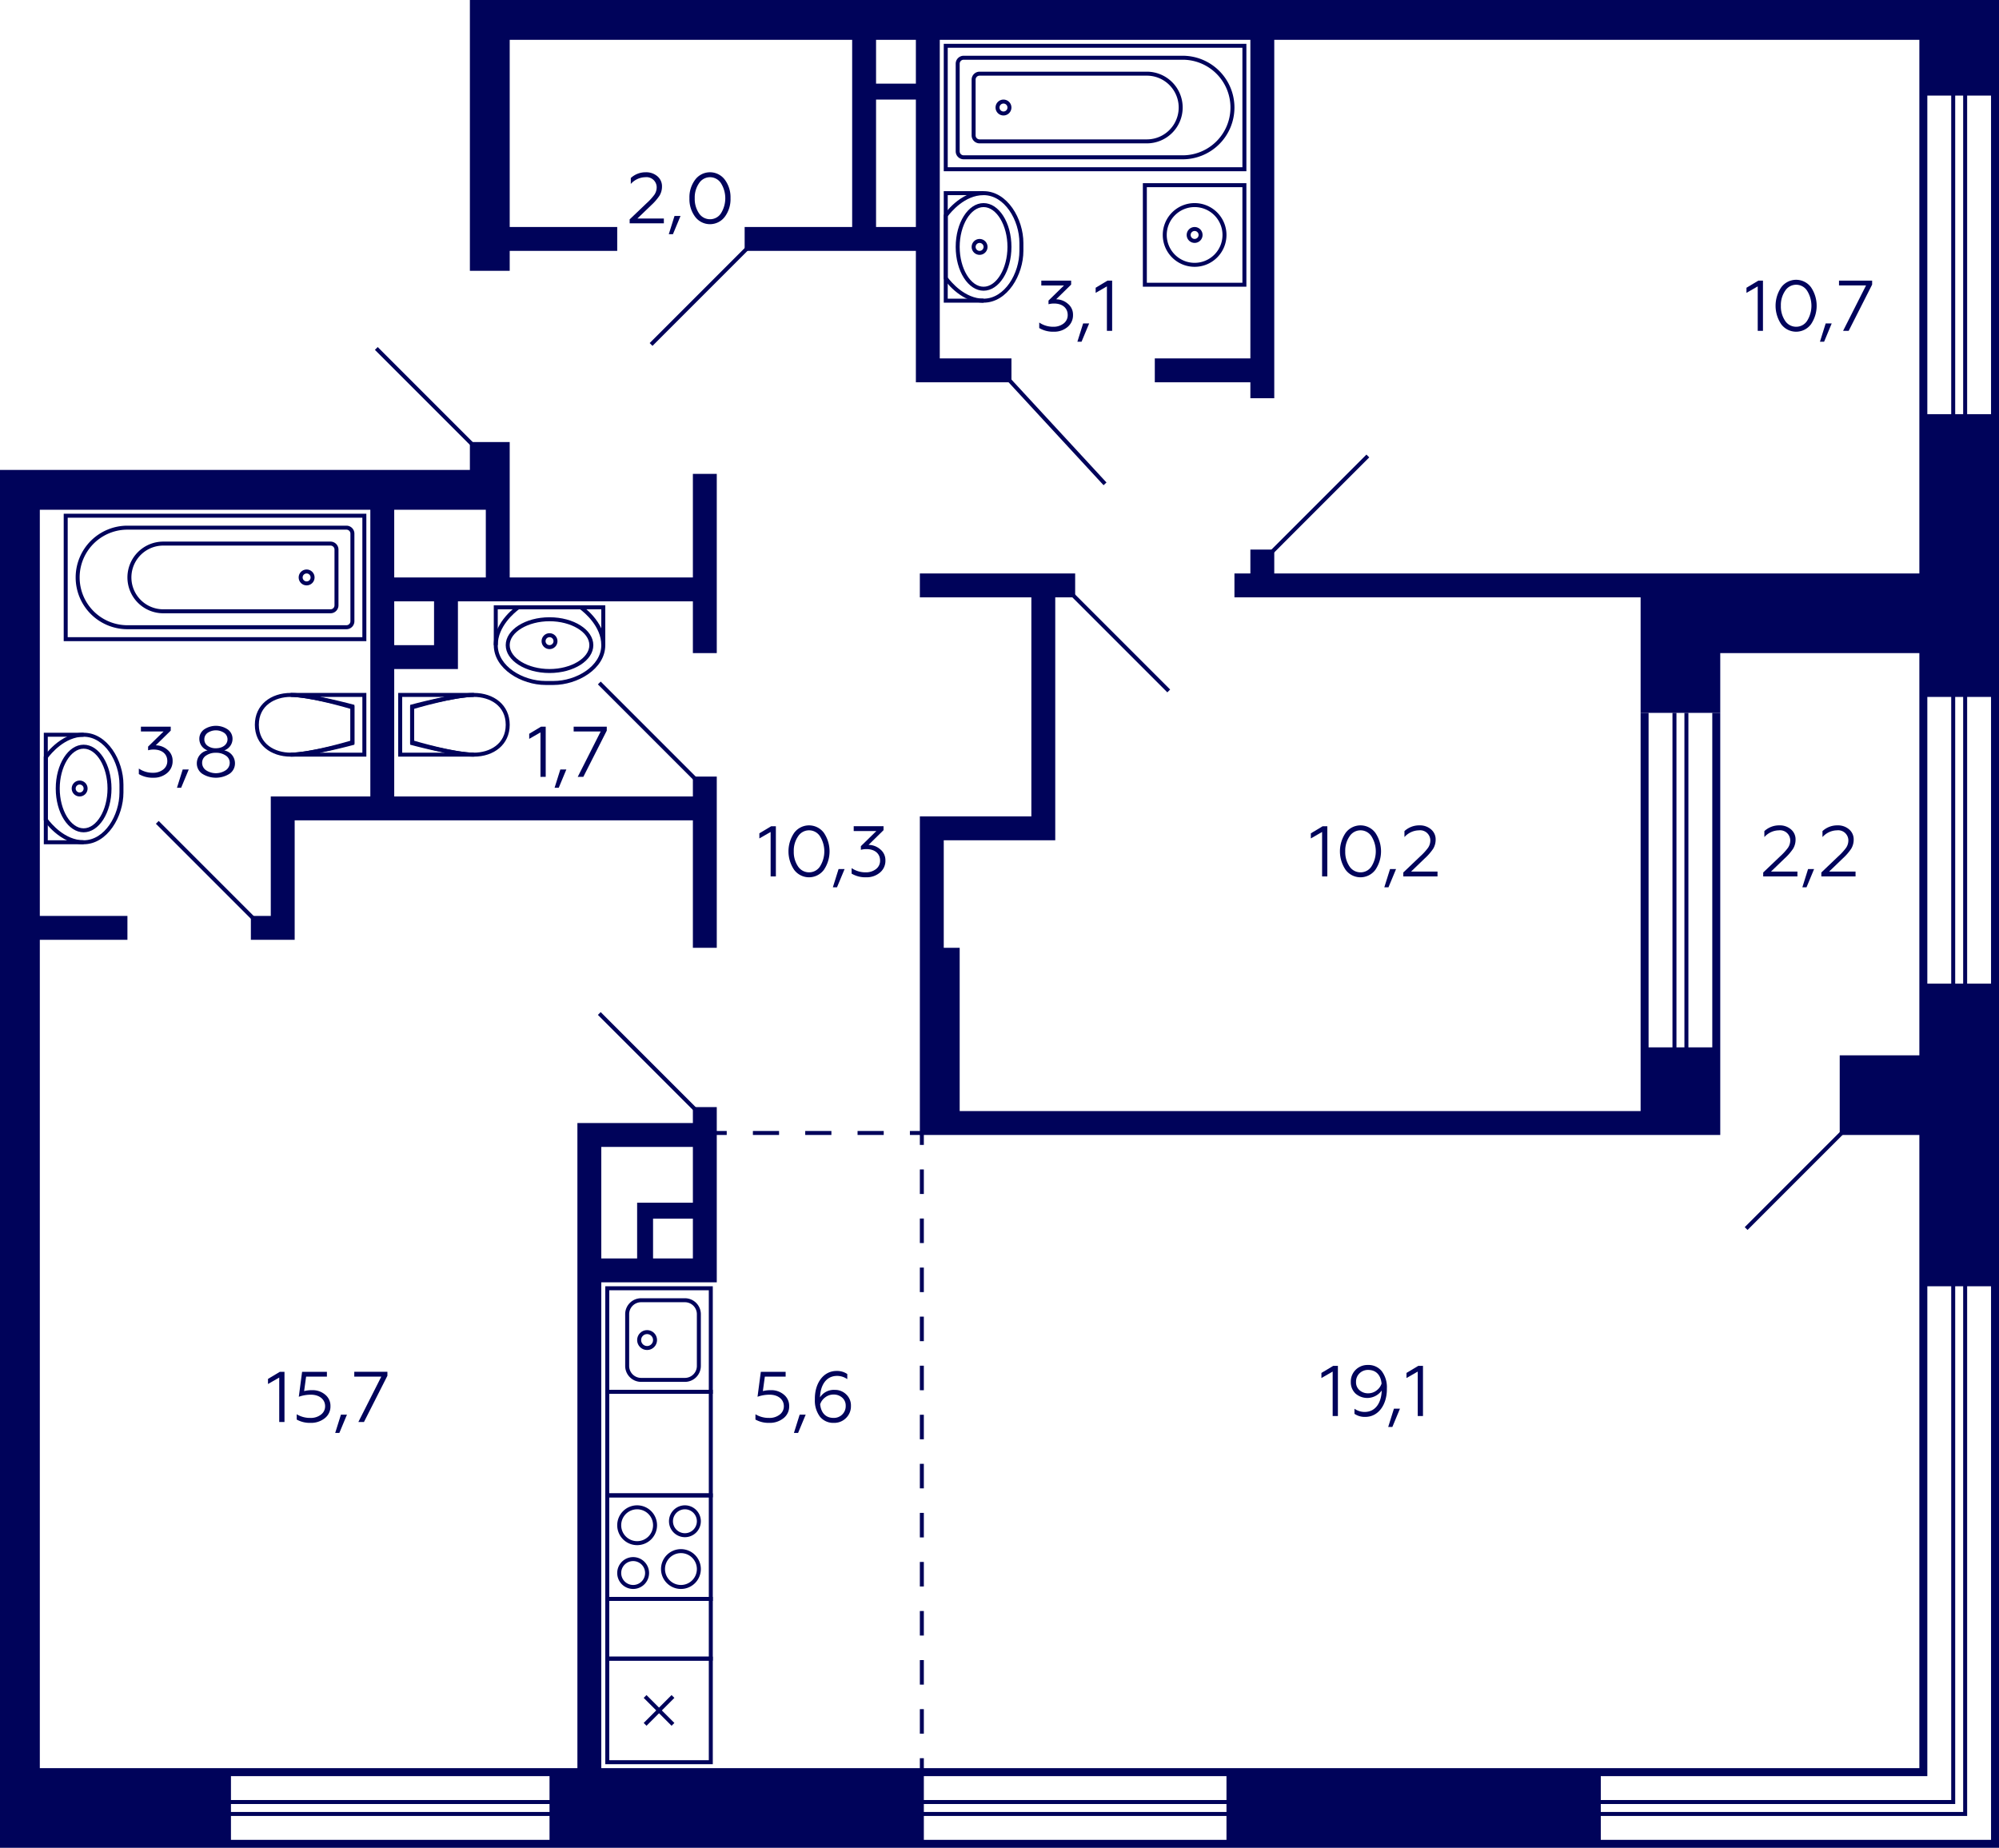 <svg xmlns="http://www.w3.org/2000/svg" width="502" height="464" viewBox="0 0 502 464">
  <title>3k_9s_11-19fl_2</title>
  <g id="Слой_2" data-name="Слой 2">
    <g id="_3k_9s_11-19fl_2" data-name="3k_9s_11-19fl_2">
      <g id="sant">
        <g>
          <path d="M312,12V42H238V12h74m1-1H237V43h76V11Z" fill="#00035b"/>
          <path d="M297,15a12,12,0,0,1,0,24H242a1,1,0,0,1-1-1V16a1,1,0,0,1,1-1h55m0-1H242a2,2,0,0,0-2,2V38a2,2,0,0,0,2,2h55a13,13,0,0,0,13-13h0a13,13,0,0,0-13-13Z" fill="#00035b"/>
          <path d="M288,19a8,8,0,0,1,0,16H246a1,1,0,0,1-1-1V20a1,1,0,0,1,1-1h42m0-1H246a2,2,0,0,0-2,2V34a2,2,0,0,0,2,2h42a9,9,0,0,0,9-9h0a9,9,0,0,0-9-9Z" fill="#00035b"/>
          <circle cx="252" cy="27" r="1.5" fill="none" stroke="#00035b" stroke-miterlimit="10"/>
        </g>
        <g>
          <path d="M91,130v30H17V130H91m1-1H16v32H92V129Z" fill="#00035b"/>
          <path d="M87,133a1,1,0,0,1,1,1v22a1,1,0,0,1-1,1H32a12,12,0,0,1,0-24H87m0-1H32a13,13,0,0,0-13,13h0a13,13,0,0,0,13,13H87a2,2,0,0,0,2-2V134a2,2,0,0,0-2-2Z" fill="#00035b"/>
          <path d="M83,137a1,1,0,0,1,1,1v14a1,1,0,0,1-1,1H41a8,8,0,0,1,0-16H83m0-1H41a9,9,0,0,0-9,9h0a9,9,0,0,0,9,9H83a2,2,0,0,0,2-2V138a2,2,0,0,0-2-2Z" fill="#00035b"/>
          <circle cx="77" cy="145" r="1.5" fill="none" stroke="#00035b" stroke-miterlimit="10"/>
        </g>
        <g>
          <path d="M91,175v14H80.3c4.021-.858,7.739-1.967,7.991-2.042l.713-.214v-9.488l-.713-.214c-.252-.076-3.97-1.185-7.991-2.042H91m1-1H73v1c5,0,15,3,15,3v8s-10,3-15,3v1H92V174Z" fill="#00035b"/>
          <path d="M73,175c4.076,0,12.47,2.108,15,2.769v8.461c-2.53.661-10.924,2.77-15,2.77-3.982,0-8-2.165-8-7s4.018-7,8-7m0-1c-5,0-9,3-9,8s4,8,9,8,16-3,16-3V177s-11-3-16-3Z" fill="#00035b"/>
        </g>
        <g>
          <path d="M111.7,175c-4.021.857-7.739,1.966-7.991,2.042l-.713.214v9.488l.713.214c.252.075,3.97,1.184,7.991,2.042H101V175h10.7m7.3-1H100v16h19v-1c-5,0-15-3-15-3v-8s10-3,15-3v-1Z" fill="#00035b"/>
          <path d="M119,175c3.982,0,8,2.164,8,7s-4.018,7-8,7c-4.076,0-12.47-2.109-15-2.77v-8.461c2.53-.661,10.924-2.769,15-2.769m0-1c-5,0-16,3-16,3v10s11,3,16,3,9-3,9-8-4-8-9-8Z" fill="#00035b"/>
        </g>
        <g>
          <polyline points="21 184.5 11.5 184.5 11.5 211.5 21 211.5" fill="none" stroke="#00035b" stroke-miterlimit="10"/>
          <path d="M21,185c5.3,0,9,6.324,9,12v2c0,5.676-3.7,12-9,12-4.738,0-8.214-4.267-9-5.322V190.321c.788-1.056,4.263-5.321,9-5.321m0-1c-6,0-10,6-10,6v16s4,6,10,6,10-7,10-13v-2c0-6-4-13-10-13Z" fill="#00035b"/>
          <path d="M21,188c3.252,0,6,4.579,6,10s-2.748,10-6,10-6-4.58-6-10,2.748-10,6-10m0-1c-3.866,0-7,4.925-7,11s3.134,11,7,11,7-4.925,7-11-3.134-11-7-11Z" fill="#00035b"/>
          <circle cx="20" cy="198" r="1.5" fill="none" stroke="#00035b" stroke-miterlimit="10"/>
        </g>
        <g>
          <polyline points="124.5 162 124.5 152.5 151.5 152.5 151.5 162" fill="none" stroke="#00035b" stroke-miterlimit="10"/>
          <path d="M145.678,153c1.057.788,5.322,4.263,5.322,9,0,5.3-6.324,9-12,9h-2c-5.676,0-12-3.7-12-9,0-4.738,4.267-8.214,5.322-9h15.356m.322-1H130s-6,4-6,10,7,10,13,10h2c6,0,13-4,13-10s-6-10-6-10Z" fill="#00035b"/>
          <path d="M138,156c5.421,0,10,2.748,10,6s-4.579,6-10,6-10-2.748-10-6,4.579-6,10-6m0-1c-6.075,0-11,3.134-11,7s4.925,7,11,7,11-3.134,11-7-4.925-7-11-7Z" fill="#00035b"/>
          <circle cx="138" cy="161" r="1.5" fill="none" stroke="#00035b" stroke-miterlimit="10"/>
        </g>
        <g>
          <polyline points="247 75.5 237.5 75.5 237.5 48.5 247 48.5" fill="none" stroke="#00035b" stroke-miterlimit="10"/>
          <path d="M247,49c5.3,0,9,6.324,9,12v2c0,5.676-3.7,12-9,12-4.738,0-8.214-4.267-9-5.322V54.322c.788-1.057,4.263-5.322,9-5.322m0-1c-6,0-10,6-10,6V70s4,6,10,6,10-7,10-13V61c0-6-4-13-10-13Z" fill="#00035b"/>
          <path d="M247,52c3.252,0,6,4.579,6,10s-2.748,10-6,10-6-4.579-6-10,2.748-10,6-10m0-1c-3.866,0-7,4.925-7,11s3.134,11,7,11,7-4.925,7-11-3.134-11-7-11Z" fill="#00035b"/>
          <circle cx="246" cy="62" r="1.5" fill="none" stroke="#00035b" stroke-miterlimit="10"/>
        </g>
        <g>
          <path d="M312,47V71H288V47h24m1-1H287V72h26V46Z" fill="#00035b"/>
          <path d="M300,52a7,7,0,1,1-7,7,7.008,7.008,0,0,1,7-7m0-1a8,8,0,1,0,8,8,8,8,0,0,0-8-8Z" fill="#00035b"/>
          <circle cx="300" cy="59" r="1.5" fill="none" stroke="#00035b" stroke-miterlimit="10"/>
        </g>
        <g>
          <path d="M178,376v25H153V376h25m1-1H152v27h27V375Z" fill="#00035b"/>
          <path d="M159,392a3,3,0,1,1-3,3,3,3,0,0,1,3-3m0-1a4,4,0,1,0,4,4,4,4,0,0,0-4-4Z" fill="#00035b"/>
          <path d="M172,379a3,3,0,1,1-3,3,3,3,0,0,1,3-3m0-1a4,4,0,1,0,4,4,4,4,0,0,0-4-4Z" fill="#00035b"/>
          <path d="M171,390a4,4,0,1,1-4,4,4,4,0,0,1,4-4m0-1a5,5,0,1,0,5,5,5,5,0,0,0-5-5Z" fill="#00035b"/>
          <path d="M160,379a4,4,0,1,1-4,4,4,4,0,0,1,4-4m0-1a5,5,0,1,0,5,5,5,5,0,0,0-5-5Z" fill="#00035b"/>
        </g>
        <g>
          <path d="M178,324v25H153V324h25m1-1H152v27h27V323Z" fill="#00035b"/>
          <path d="M172,327a3,3,0,0,1,3,3v13a3,3,0,0,1-3,3H161a3,3,0,0,1-3-3V330a3,3,0,0,1,3-3h11m0-1H161a4,4,0,0,0-4,4v13a4,4,0,0,0,4,4h11a4,4,0,0,0,4-4V330a4,4,0,0,0-4-4Z" fill="#00035b"/>
          <circle cx="162.5" cy="336.5" r="2" fill="none" stroke="#00035b" stroke-miterlimit="10"/>
        </g>
        <path d="M178,350v25H153V350h25m1-1H152v27h27V349Z" fill="#00035b"/>
        <path d="M178,402v14H153V402h25m1-1H152v16h27V401Z" fill="#00035b"/>
        <g>
          <path d="M178,417v25H153V417h25m1-1H152v27h27V416Z" fill="#00035b"/>
          <line x1="162" y1="433" x2="169" y2="426" fill="none" stroke="#00035b" stroke-miterlimit="10"/>
          <line x1="169" y1="433" x2="162" y2="426" fill="none" stroke="#00035b" stroke-miterlimit="10"/>
        </g>
      </g>
      <g id="d">
        <line x1="63.5" y1="230.5" x2="39.5" y2="206.5" fill="none" stroke="#00035a" stroke-miterlimit="10"/>
        <line x1="163.5" y1="86.5" x2="187.5" y2="62.5" fill="none" stroke="#00035a" stroke-miterlimit="10"/>
        <line x1="438.5" y1="308.5" x2="462.5" y2="284.5" fill="none" stroke="#00035a" stroke-miterlimit="10"/>
        <line x1="253.5" y1="95.5" x2="277.5" y2="121.5" fill="none" stroke="#00035a" stroke-miterlimit="10"/>
        <line x1="174.5" y1="195.5" x2="150.5" y2="171.5" fill="none" stroke="#00035a" stroke-miterlimit="10"/>
        <line x1="174.5" y1="278.5" x2="150.5" y2="254.5" fill="none" stroke="#00035a" stroke-miterlimit="10"/>
        <line x1="343.5" y1="114.5" x2="319.5" y2="138.5" fill="none" stroke="#00035a" stroke-miterlimit="10"/>
        <line x1="293.5" y1="173.5" x2="269.5" y2="149.5" fill="none" stroke="#00035a" stroke-miterlimit="10"/>
        <line x1="94.5" y1="87.5" x2="118.5" y2="111.5" fill="none" stroke="#00035a" stroke-miterlimit="10"/>
        <g>
          <line x1="231.5" y1="284.5" x2="231.5" y2="287.5" fill="none" stroke="#00035a" stroke-miterlimit="10"/>
          <line x1="231.5" y1="293.66" x2="231.5" y2="438.42" fill="none" stroke="#00035a" stroke-miterlimit="10" stroke-dasharray="6.16 6.16"/>
          <line x1="231.5" y1="441.5" x2="231.5" y2="444.5" fill="none" stroke="#00035a" stroke-miterlimit="10"/>
        </g>
        <g>
          <line x1="179.5" y1="284.5" x2="182.5" y2="284.5" fill="none" stroke="#00035a" stroke-miterlimit="10"/>
          <line x1="189.071" y1="284.5" x2="225.214" y2="284.5" fill="none" stroke="#00035a" stroke-miterlimit="10" stroke-dasharray="6.571 6.571"/>
          <line x1="228.5" y1="284.5" x2="231.5" y2="284.5" fill="none" stroke="#00035a" stroke-miterlimit="10"/>
        </g>
      </g>
      <g id="s">
        <g>
          <path d="M482,0H118V68h10V63h27V57H128V10h86V57H187v6h43V96h24V90H236V10h78V90H290v6h24v4h6V10H482V144H320v-6h-6v6h-4v6H412v29h20V164h50V265H462v20h20V444H151V322h29V278h-6v4H145V444H10V236H32v-6H10V128H93v72H68v30H63v6H74V206H174v32h6V195h-6v5H99V168h16V151h59v13h6V119h-6v26H128V111H118v7H0V464H502V0ZM230,57H220V25h10Zm0-36H220V10h10ZM174,316H164V306h10Zm-23-28h23v14H160v14h-9ZM99,128h23v17H99Zm0,23h10v11H99Zm39,311H58v-6h80Zm0-7H58v-2h80Zm0-3H58v-6h80Zm170,10H232v-6h76Zm0-7H232v-2h76Zm0-3H232v-6h76ZM491,24h2v80h-2Zm0,151h2v72h-2ZM484,24h6v80h-6Zm0,151h6v72h-6ZM402,446h82V323h6V452H402Zm0,7h89V323h2V455H402Zm98,9H402v-6h92V323h6Zm0-215h-6V175h6Zm0-143h-6V24h6Z" fill="#00035a"/>
          <polygon points="237 205 231 205 231 238 231 285 241 285 412 285 432 285 432 263 432 179 430 179 430 263 424 263 424 179 423 179 423 263 421 263 421 179 420 179 420 263 414 263 414 179 412 179 412 263 412 279 241 279 241 238 237 238 237 211 265 211 265 205 265 150 270 150 270 144 231 144 231 150 259 150 259 205 237 205" fill="#00035a"/>
        </g>
      </g>
      <g id="t">
        <g>
          <path d="M441.41,83.077V71.914l-2.826,1.621V72.256l2.971-1.782h1.17v12.6Z" fill="#00035b"/>
          <path d="M447.314,72.148a4.651,4.651,0,0,1,7.472-.018,8.294,8.294,0,0,1,0,9.291,4.663,4.663,0,0,1-7.472,0,8.27,8.27,0,0,1,0-9.273Zm6.5.865a3.264,3.264,0,0,0-5.509,0,6.315,6.315,0,0,0-1.081,3.763,6.464,6.464,0,0,0,1.062,3.781,3.3,3.3,0,0,0,2.774,1.494,3.242,3.242,0,0,0,2.754-1.494,7.121,7.121,0,0,0,0-7.544Z" fill="#00035b"/>
          <path d="M457.033,85.814l1.441-4.591h1.512l-1.908,4.591Z" fill="#00035b"/>
          <path d="M462.848,83.077l5.761-11.4h-6.788V70.474h8.319v.99l-5.888,11.613Z" fill="#00035b"/>
        </g>
        <g>
          <path d="M260.98,82.375V80.989a6.16,6.16,0,0,0,3.6,1.062,4.059,4.059,0,0,0,2.485-.792,2.606,2.606,0,0,0,1.062-2.178c0-1.729-1.332-2.863-3.421-2.863a5.178,5.178,0,0,0-1.4.179v-.918l3.888-3.8H261.5V70.474h7.49v.99l-3.763,3.691a4.545,4.545,0,0,1,2.935,1.116,3.488,3.488,0,0,1,1.3,2.81,3.812,3.812,0,0,1-1.387,3.042,5.123,5.123,0,0,1-3.422,1.171A6.777,6.777,0,0,1,260.98,82.375Z" fill="#00035b"/>
          <path d="M270.557,85.814,272,81.223h1.514L271.6,85.814Z" fill="#00035b"/>
          <path d="M277.973,83.077V71.914l-2.827,1.621V72.256l2.971-1.782h1.17v12.6Z" fill="#00035b"/>
        </g>
        <g>
          <path d="M158.122,56.078v-.991l4.249-4.051a14.288,14.288,0,0,0,1.963-2.142A3.305,3.305,0,0,0,164.91,47a2.558,2.558,0,0,0-2.863-2.5,4.989,4.989,0,0,0-3.637,1.693V44.7a5.436,5.436,0,0,1,3.763-1.44,4.26,4.26,0,0,1,2.9.99,3.267,3.267,0,0,1,1.17,2.593,4.39,4.39,0,0,1-.63,2.3,13.618,13.618,0,0,1-2.161,2.466l-3.385,3.259h6.645v1.207Z" fill="#00035b"/>
          <path d="M167.949,58.814l1.442-4.591H170.9l-1.908,4.591Z" fill="#00035b"/>
          <path d="M174.557,45.148a4.65,4.65,0,0,1,7.471-.018,7.4,7.4,0,0,1,1.423,4.646,7.4,7.4,0,0,1-1.423,4.645,4.662,4.662,0,0,1-7.471,0,7.391,7.391,0,0,1-1.423-4.645A7.377,7.377,0,0,1,174.557,45.148Zm6.5.865a3.265,3.265,0,0,0-5.51,0,6.315,6.315,0,0,0-1.081,3.763,6.464,6.464,0,0,0,1.062,3.781,3.3,3.3,0,0,0,2.773,1.494,3.244,3.244,0,0,0,2.756-1.494,7.127,7.127,0,0,0,0-7.544Z" fill="#00035b"/>
        </g>
        <g>
          <path d="M332.012,220.078V208.914l-2.826,1.621v-1.279l2.97-1.782h1.17v12.6Z" fill="#00035b"/>
          <path d="M337.916,209.148a4.65,4.65,0,0,1,7.472-.017,8.293,8.293,0,0,1,0,9.29,4.663,4.663,0,0,1-7.472,0,8.265,8.265,0,0,1,0-9.273Zm6.5.865a3.265,3.265,0,0,0-5.51,0,6.321,6.321,0,0,0-1.081,3.762,6.465,6.465,0,0,0,1.063,3.782,3.294,3.294,0,0,0,2.773,1.494,3.243,3.243,0,0,0,2.755-1.494,7.127,7.127,0,0,0,0-7.544Z" fill="#00035b"/>
          <path d="M347.635,222.814l1.44-4.591h1.513l-1.908,4.591Z" fill="#00035b"/>
          <path d="M352.405,220.078v-.99l4.249-4.052a14.263,14.263,0,0,0,1.962-2.142,3.3,3.3,0,0,0,.576-1.891,2.558,2.558,0,0,0-2.862-2.5,4.991,4.991,0,0,0-3.637,1.693v-1.5a5.434,5.434,0,0,1,3.763-1.44,4.257,4.257,0,0,1,2.9.99,3.265,3.265,0,0,1,1.171,2.593,4.387,4.387,0,0,1-.629,2.3,13.637,13.637,0,0,1-2.162,2.466l-3.384,3.259h6.643v1.207Z" fill="#00035b"/>
        </g>
        <g>
          <path d="M193.525,220.078V208.914l-2.827,1.621v-1.279l2.971-1.782h1.171v12.6Z" fill="#00035b"/>
          <path d="M199.429,209.148a4.649,4.649,0,0,1,7.471-.017,8.293,8.293,0,0,1,0,9.29,4.662,4.662,0,0,1-7.471,0,8.265,8.265,0,0,1,0-9.273Zm6.5.865a3.265,3.265,0,0,0-5.51,0,6.321,6.321,0,0,0-1.081,3.762,6.472,6.472,0,0,0,1.062,3.782,3.3,3.3,0,0,0,2.774,1.494,3.241,3.241,0,0,0,2.755-1.494,7.127,7.127,0,0,0,0-7.544Z" fill="#00035b"/>
          <path d="M209.148,222.814l1.44-4.591H212.1l-1.91,4.591Z" fill="#00035b"/>
          <path d="M213.863,219.375v-1.386a6.165,6.165,0,0,0,3.6,1.062,4.059,4.059,0,0,0,2.484-.791,2.609,2.609,0,0,0,1.063-2.18c0-1.728-1.332-2.862-3.421-2.862a5.173,5.173,0,0,0-1.4.179v-.918l3.889-3.8h-5.69v-1.206h7.49v.991l-3.763,3.69a4.554,4.554,0,0,1,2.935,1.116,3.486,3.486,0,0,1,1.3,2.809,3.812,3.812,0,0,1-1.386,3.043,5.124,5.124,0,0,1-3.421,1.171A6.776,6.776,0,0,1,213.863,219.375Z" fill="#00035b"/>
        </g>
        <g>
          <path d="M189.713,356.465v-1.332a6.419,6.419,0,0,0,3.439.918,4.116,4.116,0,0,0,2.647-.828,2.585,2.585,0,0,0,1.045-2.124c0-1.675-1.406-2.881-3.584-2.881a9.034,9.034,0,0,0-3.025.522l.828-6.266h6.23v1.206h-5.221l-.5,3.637a7.623,7.623,0,0,1,2-.234,4.881,4.881,0,0,1,3.295,1.135,3.588,3.588,0,0,1,1.315,2.881,3.7,3.7,0,0,1-1.423,3.024,5.482,5.482,0,0,1-3.565,1.171A6.806,6.806,0,0,1,189.713,356.465Z" fill="#00035b"/>
          <path d="M199.379,359.814l1.44-4.591h1.513l-1.908,4.591Z" fill="#00035b"/>
          <path d="M205.913,355.745a6.749,6.749,0,0,1-1.278-4.357c-.072-3.925,2.053-7.148,5.473-7.13a4.515,4.515,0,0,1,2.665.774v1.279a4.441,4.441,0,0,0-2.556-.811c-2.989,0-4.232,2.719-4.285,5.384a4.106,4.106,0,0,1,3.69-1.872,3.976,3.976,0,0,1,2.881,1.134,3.772,3.772,0,0,1,1.188,2.88,4.088,4.088,0,0,1-1.242,3.062,4.143,4.143,0,0,1-3.043,1.206A4.3,4.3,0,0,1,205.913,355.745Zm5.582-.54a2.892,2.892,0,0,0,.882-2.179,2.607,2.607,0,0,0-.882-2.07,3.182,3.182,0,0,0-2.2-.774,3.373,3.373,0,0,0-2.053.7,3.489,3.489,0,0,0-1.279,1.747c.217,2.16,1.4,3.42,3.367,3.42A2.986,2.986,0,0,0,211.5,355.205Z" fill="#00035b"/>
        </g>
        <g>
          <path d="M334.667,355.578V344.414l-2.827,1.621v-1.279l2.971-1.782h1.17v12.6Z" fill="#00035b"/>
          <path d="M347,344.324a6.665,6.665,0,0,1,1.278,4.34c.073,3.925-2.052,7.166-5.473,7.13a4.519,4.519,0,0,1-2.664-.774v-1.279a4.436,4.436,0,0,0,2.556.81c2.989,0,4.232-2.719,4.285-5.383a4.465,4.465,0,0,1-6.589.756,3.892,3.892,0,0,1-1.171-2.9,4.135,4.135,0,0,1,1.224-3.06,4.208,4.208,0,0,1,3.061-1.207A4.257,4.257,0,0,1,347,344.324Zm-5.6.54a2.878,2.878,0,0,0-.864,2.161,2.605,2.605,0,0,0,.883,2.071,3.185,3.185,0,0,0,2.2.774,3.371,3.371,0,0,0,2.053-.7,3.5,3.5,0,0,0,1.278-1.746c-.215-2.161-1.4-3.422-3.367-3.422A3,3,0,0,0,341.4,344.864Z" fill="#00035b"/>
          <path d="M348.615,358.314l1.441-4.591h1.512l-1.908,4.591Z" fill="#00035b"/>
          <path d="M356.032,355.578V344.414l-2.826,1.621v-1.279l2.971-1.782h1.17v12.6Z" fill="#00035b"/>
        </g>
        <g>
          <path d="M442.786,220.078v-.99l4.25-4.052A14.319,14.319,0,0,0,449,212.894a3.3,3.3,0,0,0,.576-1.891,2.558,2.558,0,0,0-2.862-2.5,4.993,4.993,0,0,0-3.638,1.693v-1.5a5.437,5.437,0,0,1,3.764-1.44,4.257,4.257,0,0,1,2.9.99,3.265,3.265,0,0,1,1.171,2.593,4.379,4.379,0,0,1-.631,2.3,13.531,13.531,0,0,1-2.16,2.466l-3.385,3.259h6.644v1.207Z" fill="#00035b"/>
          <path d="M452.614,222.814l1.441-4.591h1.512l-1.908,4.591Z" fill="#00035b"/>
          <path d="M457.384,220.078v-.99l4.25-4.052a14.374,14.374,0,0,0,1.962-2.142,3.3,3.3,0,0,0,.576-1.891,2.558,2.558,0,0,0-2.862-2.5,4.993,4.993,0,0,0-3.638,1.693v-1.5a5.435,5.435,0,0,1,3.764-1.44,4.259,4.259,0,0,1,2.9.99,3.268,3.268,0,0,1,1.171,2.593,4.379,4.379,0,0,1-.631,2.3,13.571,13.571,0,0,1-2.16,2.466l-3.385,3.259h6.644v1.207Z" fill="#00035b"/>
        </g>
        <g>
          <path d="M70.122,357.078V345.914L67.3,347.535v-1.279l2.971-1.782h1.17v12.6Z" fill="#00035b"/>
          <path d="M74.514,356.465v-1.332a6.418,6.418,0,0,0,3.438.918,4.12,4.12,0,0,0,2.648-.828,2.584,2.584,0,0,0,1.044-2.124c0-1.675-1.405-2.881-3.583-2.881a9.034,9.034,0,0,0-3.025.522l.828-6.266h6.23v1.206H76.872l-.5,3.637a7.615,7.615,0,0,1,2-.234,4.885,4.885,0,0,1,3.3,1.135,3.587,3.587,0,0,1,1.314,2.881,3.7,3.7,0,0,1-1.422,3.024,5.483,5.483,0,0,1-3.566,1.171A6.8,6.8,0,0,1,74.514,356.465Z" fill="#00035b"/>
          <path d="M84.179,359.814l1.44-4.591h1.513l-1.908,4.591Z" fill="#00035b"/>
          <path d="M89.993,357.078l5.762-11.4H88.967v-1.206h8.319v.991L91.4,357.078Z" fill="#00035b"/>
        </g>
        <g>
          <path d="M135.727,195.078V183.914l-2.828,1.621v-1.279l2.971-1.782h1.171v12.6Z" fill="#00035b"/>
          <path d="M139.271,197.814l1.44-4.591h1.514l-1.91,4.591Z" fill="#00035b"/>
          <path d="M145.085,195.078l5.762-11.4h-6.788v-1.206h8.318v.991l-5.888,11.613Z" fill="#00035b"/>
        </g>
        <g>
          <path d="M34.865,194.375v-1.386a6.16,6.16,0,0,0,3.6,1.062,4.064,4.064,0,0,0,2.485-.791,2.613,2.613,0,0,0,1.062-2.18c0-1.728-1.332-2.862-3.421-2.862a5.173,5.173,0,0,0-1.4.179v-.918l3.888-3.8H35.387v-1.206h7.49v.991l-3.764,3.69a4.551,4.551,0,0,1,2.936,1.116,3.487,3.487,0,0,1,1.3,2.809,3.813,3.813,0,0,1-1.387,3.043,5.123,5.123,0,0,1-3.422,1.171A6.769,6.769,0,0,1,34.865,194.375Z" fill="#00035b"/>
          <path d="M44.441,197.814l1.44-4.591H47.4l-1.91,4.591Z" fill="#00035b"/>
          <path d="M59.006,191.639a3.138,3.138,0,0,1-1.369,2.664,6.4,6.4,0,0,1-6.842,0,3.139,3.139,0,0,1-1.368-2.664,3.289,3.289,0,0,1,2.719-3.205,3.059,3.059,0,0,1-2.089-2.881,2.869,2.869,0,0,1,1.188-2.377,5.3,5.3,0,0,1,5.96,0,2.87,2.87,0,0,1,1.189,2.377,3.06,3.06,0,0,1-2.089,2.881A3.274,3.274,0,0,1,59.006,191.639Zm-2.322,1.782a2.257,2.257,0,0,0,1.007-1.855,2.142,2.142,0,0,0-.99-1.836,4.215,4.215,0,0,0-2.484-.7,4.16,4.16,0,0,0-2.467.7,2.14,2.14,0,0,0-.99,1.836,2.236,2.236,0,0,0,.99,1.855,4.492,4.492,0,0,0,4.934,0Zm-4.538-6.14a3.36,3.36,0,0,0,2.071.613c1.674,0,2.916-.919,2.916-2.234a1.969,1.969,0,0,0-.846-1.638,3.722,3.722,0,0,0-4.141,0,1.952,1.952,0,0,0-.829,1.638A1.92,1.92,0,0,0,52.146,187.281Z" fill="#00035b"/>
        </g>
      </g>
    </g>
  </g>
</svg>
